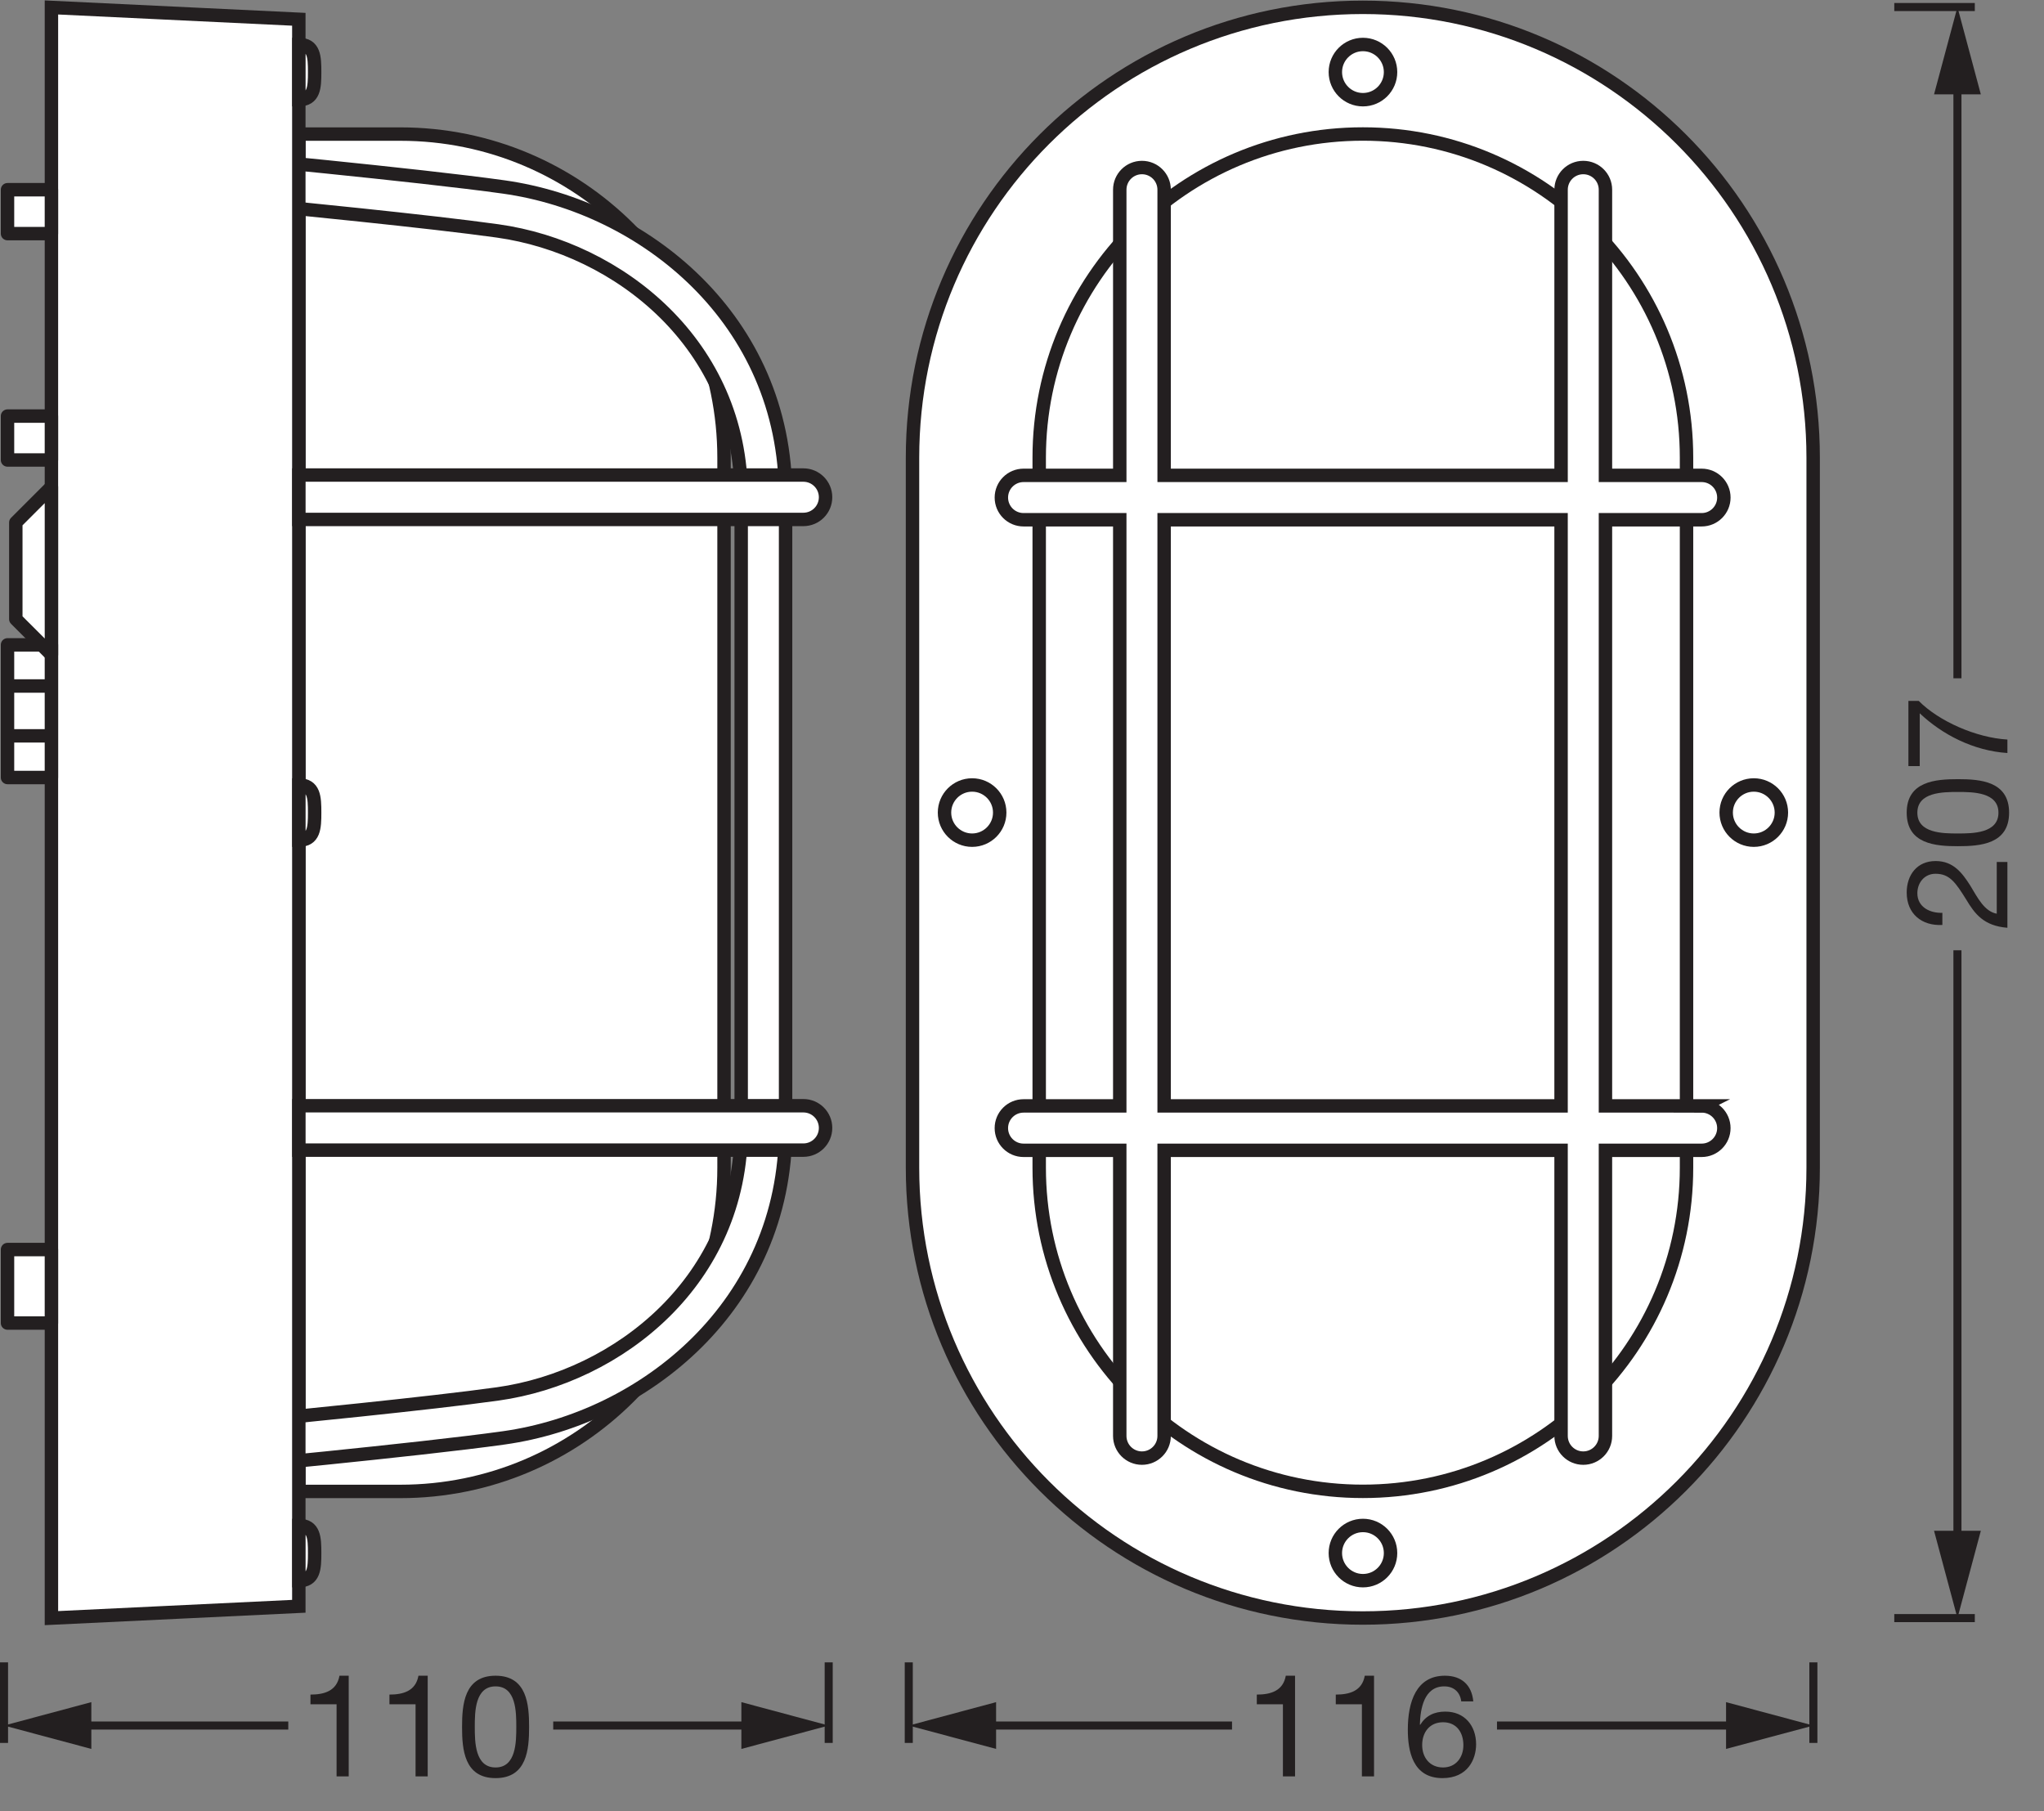 <?xml version="1.0" encoding="UTF-8" standalone="no"?>
<!-- Created with Inkscape (http://www.inkscape.org/) -->

<svg
   version="1.1"
   id="svg1"
   width="431.568"
   height="382.409"
   viewBox="0 0 431.568 382.409"
   xmlns="http://www.w3.org/2000/svg"
   xmlns:svg="http://www.w3.org/2000/svg">
  <rect x="0" y="0" width="431.568" height="382.409" fill="#808080" stroke="none"/>
  <defs
     id="defs1">
    <clipPath
       clipPathUnits="userSpaceOnUse"
       id="clipPath2">
      <path
         d="M 0,286.807 H 323.676 V 0 H 0 Z"
         transform="matrix(1,0,0,-1,-197.064,5.508)"
         id="path2" />
    </clipPath>
    <clipPath
       clipPathUnits="userSpaceOnUse"
       id="clipPath11">
      <path
         d="M 0,286.807 H 323.676 V 0 H 0 Z"
         transform="translate(-299.967,-285.692)"
         id="path11" />
    </clipPath>
    <clipPath
       clipPathUnits="userSpaceOnUse"
       id="clipPath18">
      <path
         d="M 0,286.807 H 323.676 V 0 H 0 Z"
         transform="matrix(1,0,0,-1,-47.207,5.508)"
         id="path18" />
    </clipPath>
    <clipPath
       clipPathUnits="userSpaceOnUse"
       id="clipPath23">
      <path
         d="M 0,286.807 H 323.676 V 0 H 0 Z"
         transform="translate(-0.638,-23.566)"
         id="path23" />
    </clipPath>
    <clipPath
       clipPathUnits="userSpaceOnUse"
       id="clipPath27">
      <path
         d="M 0,286.807 H 323.676 V 0 H 0 Z"
         transform="translate(-144.5,-101.901)"
         id="path27" />
    </clipPath>
    <clipPath
       clipPathUnits="userSpaceOnUse"
       id="clipPath29">
      <path
         d="M 0,286.807 H 323.676 V 0 H 0 Z"
         transform="translate(-164.563,-101.901)"
         id="path29" />
    </clipPath>
    <clipPath
       clipPathUnits="userSpaceOnUse"
       id="clipPath31">
      <path
         d="M 0,286.807 H 323.676 V 0 H 0 Z"
         transform="translate(-220.2,-275.391)"
         id="path31" />
    </clipPath>
    <clipPath
       clipPathUnits="userSpaceOnUse"
       id="clipPath33">
      <path
         d="M 0,286.807 H 323.676 V 0 H 0 Z"
         transform="translate(-220.2,-40.874)"
         id="path33" />
    </clipPath>
    <clipPath
       clipPathUnits="userSpaceOnUse"
       id="clipPath35">
      <path
         d="M 0,286.807 H 323.676 V 0 H 0 Z"
         transform="translate(-153.938,-162.504)"
         id="path35" />
    </clipPath>
    <clipPath
       clipPathUnits="userSpaceOnUse"
       id="clipPath37">
      <path
         d="M 0,286.807 H 323.676 V 0 H 0 Z"
         transform="translate(-277.719,-162.504)"
         id="path37" />
    </clipPath>
    <clipPath
       clipPathUnits="userSpaceOnUse"
       id="clipPath39">
      <path
         d="M 0,286.807 H 323.676 V 0 H 0 Z"
         id="path39" />
    </clipPath>
    <clipPath
       clipPathUnits="userSpaceOnUse"
       id="clipPath41">
      <path
         d="M 0,286.807 H 323.676 V 0 H 0 Z"
         id="path41" />
    </clipPath>
    <clipPath
       clipPathUnits="userSpaceOnUse"
       id="clipPath43">
      <path
         d="M 0,286.807 H 323.676 V 0 H 0 Z"
         transform="translate(-47.33,-50.636)"
         id="path43" />
    </clipPath>
    <clipPath
       clipPathUnits="userSpaceOnUse"
       id="clipPath45">
      <path
         d="M 0,286.807 H 323.676 V 0 H 0 Z"
         transform="translate(-36.383,-254.85)"
         id="path45" />
    </clipPath>
    <clipPath
       clipPathUnits="userSpaceOnUse"
       id="clipPath47">
      <path
         d="M 0,286.807 H 323.676 V 0 H 0 Z"
         transform="translate(-36.383,-254.85)"
         id="path47" />
    </clipPath>
    <clipPath
       clipPathUnits="userSpaceOnUse"
       id="clipPath49">
      <path
         d="M 0,286.807 H 323.676 V 0 H 0 Z"
         transform="translate(-8.144,-30.573)"
         id="path49" />
    </clipPath>
    <clipPath
       clipPathUnits="userSpaceOnUse"
       id="clipPath51">
      <path
         d="M 0,286.807 H 323.676 V 0 H 0 Z"
         transform="translate(-47.33,-204.553)"
         id="path51" />
    </clipPath>
    <clipPath
       clipPathUnits="userSpaceOnUse"
       id="clipPath53">
      <path
         d="M 0,286.807 H 323.676 V 0 H 0 Z"
         transform="translate(-47.33,-104.68)"
         id="path53" />
    </clipPath>
    <clipPath
       clipPathUnits="userSpaceOnUse"
       id="clipPath55">
      <path
         d="M 0,286.807 H 323.676 V 0 H 0 Z"
         id="path55" />
    </clipPath>
    <clipPath
       clipPathUnits="userSpaceOnUse"
       id="clipPath57">
      <path
         d="M 0,286.807 H 323.676 V 0 H 0 Z"
         id="path57" />
    </clipPath>
    <clipPath
       clipPathUnits="userSpaceOnUse"
       id="clipPath59">
      <path
         d="M 0,286.807 H 323.676 V 0 H 0 Z"
         id="path59" />
    </clipPath>
    <clipPath
       clipPathUnits="userSpaceOnUse"
       id="clipPath61">
      <path
         d="M 0,286.807 H 323.676 V 0 H 0 Z"
         id="path61" />
    </clipPath>
    <clipPath
       clipPathUnits="userSpaceOnUse"
       id="clipPath63">
      <path
         d="M 0,286.807 H 323.676 V 0 H 0 Z"
         transform="translate(-8.144,-178.177)"
         id="path63" />
    </clipPath>
    <clipPath
       clipPathUnits="userSpaceOnUse"
       id="clipPath65">
      <path
         d="M 0,286.807 H 323.676 V 0 H 0 Z"
         transform="translate(-1.19,-170.286)"
         id="path65" />
    </clipPath>
    <clipPath
       clipPathUnits="userSpaceOnUse"
       id="clipPath67">
      <path
         d="M 0,286.807 H 323.676 V 0 H 0 Z"
         transform="translate(-8.144,-183.131)"
         id="path67" />
    </clipPath>
    <clipPath
       clipPathUnits="userSpaceOnUse"
       id="clipPath69">
      <path
         d="M 0,286.807 H 323.676 V 0 H 0 Z"
         transform="translate(-47.33,-279.763)"
         id="path69" />
    </clipPath>
    <clipPath
       clipPathUnits="userSpaceOnUse"
       id="clipPath71">
      <path
         d="M 0,286.807 H 323.676 V 0 H 0 Z"
         transform="translate(-47.33,-36.502)"
         id="path71" />
    </clipPath>
    <clipPath
       clipPathUnits="userSpaceOnUse"
       id="clipPath73">
      <path
         d="M 0,286.807 H 323.676 V 0 H 0 Z"
         transform="translate(-47.33,-162.504)"
         id="path73" />
    </clipPath>
  </defs>
  <g
     id="layer-MC0">
    <path
       id="path1"
       d="M 8.015,-15.949 H 6.55 c -0.434,2.426 -2.414,2.988 -4.594,2.988 v 1.535 H 6.093 V 6.046875e-4 h 1.922 z m 12.51,0 h -1.465 c -0.434,2.426 -2.414,2.988 -4.594,2.988 v 1.535 h 4.137 V 6.046875e-4 h 1.922 z m 15.724,4.066 c -0.246,-2.602 -1.863,-4.066 -4.5,-4.066 -4.547,0 -5.871,4.16 -5.871,8.543 0,3.328 0.738,7.676 5.484,7.676 4.031,0 5.332,-3.012 5.332,-5.355 0,-2.941 -1.816,-5.18 -4.875,-5.18 -1.734,0 -3.082,0.633 -3.984,2.098 l -0.047,-0.047 c 0.07,-2.449 0.633,-6.047 3.867,-6.047 1.535,0 2.508,0.938 2.684,2.379 z m -4.793,3.305 c 2.18,0 3.223,1.652 3.223,3.633 0,1.887 -1.148,3.527 -3.223,3.527 -2.086,0 -3.305,-1.57 -3.305,-3.551 0,-2.004 1.172,-3.609 3.305,-3.609 z m 0,0"
       style="fill:#231f20;fill-opacity:1;fill-rule:nonzero;stroke:none"
       aria-label="116"
       transform="matrix(1.333,0,0,1.333,262.751,375.066)"
       clip-path="url(#clipPath2)" />
    <path
       id="path3"
       d="M 0,0 V -12.756"
       style="fill:none;stroke:#231f20;stroke-width:1.276;stroke-linecap:butt;stroke-linejoin:round;stroke-miterlimit:3.864;stroke-dasharray:none;stroke-opacity:1"
       transform="matrix(1.333,0,0,-1.333,382.875,350.988)" />
    <path
       id="path4"
       d="M 0,0 H 38.802"
       style="fill:none;stroke:#231f20;stroke-width:1.276;stroke-linecap:butt;stroke-linejoin:round;stroke-miterlimit:4;stroke-dasharray:none;stroke-opacity:1"
       transform="matrix(1.333,0,0,-1.333,316.072,364.322)" />
    <path
       id="path5"
       d="M 0,0 13.828,3.703 0,7.412 Z"
       style="fill:#231f20;fill-opacity:1;fill-rule:nonzero;stroke:none"
       transform="matrix(1.333,0,0,-1.333,364.437,369.264)" />
    <path
       id="path6"
       d="M 0,0 V -12.756"
       style="fill:none;stroke:#231f20;stroke-width:1.276;stroke-linecap:butt;stroke-linejoin:round;stroke-miterlimit:3.864;stroke-dasharray:none;stroke-opacity:1"
       transform="matrix(1.333,0,0,-1.333,191.876,350.988)" />
    <path
       id="path7"
       d="M 0,0 H 39.901"
       style="fill:none;stroke:#231f20;stroke-width:1.276;stroke-linecap:butt;stroke-linejoin:round;stroke-miterlimit:4;stroke-dasharray:none;stroke-opacity:1"
       transform="matrix(1.333,0,0,-1.333,206.943,364.322)" />
    <path
       id="path8"
       d="M 0,0 -13.828,3.703 0,7.412 Z"
       style="fill:#231f20;fill-opacity:1;fill-rule:nonzero;stroke:none"
       transform="matrix(1.333,0,0,-1.333,210.313,369.264)" />
    <path
       id="path9"
       d="m 2.908,-10.302 c -0.07,-1.922 0.879,-3.961 3.105,-3.961 1.688,0 3.082,1.148 3.082,2.871 0,2.238 -1.371,3.176 -4.078,4.863 -2.25,1.348 -4.184,2.766 -4.477,6.527 H 10.958 V -1.689 H 2.767 c 0.363,-1.957 2.496,-3.012 4.477,-4.207 1.98,-1.266 3.867,-2.66 3.867,-5.473 0,-2.965 -2.227,-4.582 -4.992,-4.582 -3.375,0 -5.309,2.402 -5.133,5.648 z m 12.568,2.449 c 0,-2.367 0.023,-6.41 3.293,-6.41 3.258,0 3.281,4.043 3.281,6.41 0,2.379 -0.023,6.434 -3.281,6.434 -3.27,0 -3.293,-4.055 -3.293,-6.434 z m -2.016,0.023 c 0,3.504 0.316,8.098 5.309,8.098 4.992,0 5.309,-4.594 5.309,-8.098 0,-3.516 -0.316,-8.121 -5.309,-8.121 -4.992,0 -5.309,4.605 -5.309,8.121 z M 36.47,-15.681 H 26.146 v 1.793 h 8.367 c -3.352,3.539 -5.941,8.484 -6.293,13.887 h 2.133 C 30.646,-4.97 33.259,-10.865 36.47,-14.04 Z m 0,0"
       style="fill:#231f20;fill-opacity:1;fill-rule:nonzero;stroke:none"
       aria-label="207"
       transform="matrix(0,-1.333,1.333,0,423.842,196.607)" />
    <path
       id="path10"
       d="M 0,0 H 12.756"
       style="fill:none;stroke:#231f20;stroke-width:1.276;stroke-linecap:butt;stroke-linejoin:round;stroke-miterlimit:3.864;stroke-dasharray:none;stroke-opacity:1"
       transform="matrix(1.333,0,0,-1.333,399.956,1.487)"
       clip-path="url(#clipPath11)" />
    <path
       id="path12"
       d="M 0,0 V 94.994"
       style="fill:none;stroke:#231f20;stroke-width:1.276;stroke-linecap:butt;stroke-linejoin:round;stroke-miterlimit:4;stroke-dasharray:none;stroke-opacity:1"
       transform="matrix(1.333,0,0,-1.333,413.29,143.214)" />
    <path
       id="path13"
       d="M 0,0 -3.703,13.828 -7.412,0 Z"
       style="fill:#231f20;fill-opacity:1;fill-rule:nonzero;stroke:none"
       transform="matrix(1.333,0,0,-1.333,418.231,19.925)" />
    <path
       id="path14"
       d="M 0,0 H 12.756"
       style="fill:none;stroke:#231f20;stroke-width:1.276;stroke-linecap:butt;stroke-linejoin:round;stroke-miterlimit:3.864;stroke-dasharray:none;stroke-opacity:1"
       transform="matrix(1.333,0,0,-1.333,399.956,341.645)" />
    <path
       id="path15"
       d="M 0,0 V 94.476"
       style="fill:none;stroke:#231f20;stroke-width:1.276;stroke-linecap:butt;stroke-linejoin:round;stroke-miterlimit:4;stroke-dasharray:none;stroke-opacity:1"
       transform="matrix(1.333,0,0,-1.333,413.29,326.577)" />
    <path
       id="path16"
       d="M 0,0 -3.703,-13.828 -7.412,0 Z"
       style="fill:#231f20;fill-opacity:1;fill-rule:nonzero;stroke:none"
       transform="matrix(1.333,0,0,-1.333,418.231,323.207)" />
    <path
       id="path17"
       d="M 8.015,-15.949 H 6.55 c -0.434,2.426 -2.414,2.988 -4.594,2.988 v 1.535 H 6.093 V 6.046875e-4 h 1.922 z m 12.51,0 h -1.465 c -0.434,2.426 -2.414,2.988 -4.594,2.988 v 1.535 H 18.603 V 6.046875e-4 h 1.922 z m 7.459,8.098 c 0,-2.367 0.023,-6.41 3.293,-6.41 3.258,0 3.281,4.043 3.281,6.41 0,2.379 -0.023,6.434 -3.281,6.434 -3.27,0 -3.293,-4.055 -3.293,-6.434 z m -2.016,0.023 c 0,3.504 0.316,8.098 5.309,8.098 4.992,0 5.309,-4.594 5.309,-8.098 0,-3.516 -0.316,-8.121 -5.309,-8.121 -4.992,0 -5.309,4.605 -5.309,8.121 z m 0,0"
       style="fill:#231f20;fill-opacity:1;fill-rule:nonzero;stroke:none"
       aria-label="110"
       transform="matrix(1.333,0,0,1.333,62.943,375.066)"
       clip-path="url(#clipPath18)" />
    <path
       id="path19"
       d="M 0,0 V -12.756"
       style="fill:none;stroke:#231f20;stroke-width:1.276;stroke-linecap:butt;stroke-linejoin:round;stroke-miterlimit:3.864;stroke-dasharray:none;stroke-opacity:1"
       transform="matrix(1.333,0,0,-1.333,174.971,350.988)" />
    <path
       id="path20"
       d="M 0,0 H 32.323"
       style="fill:none;stroke:#231f20;stroke-width:1.276;stroke-linecap:butt;stroke-linejoin:round;stroke-miterlimit:4;stroke-dasharray:none;stroke-opacity:1"
       transform="matrix(1.333,0,0,-1.333,116.806,364.322)" />
    <path
       id="path21"
       d="M 0,0 13.828,3.703 0,7.412 Z"
       style="fill:#231f20;fill-opacity:1;fill-rule:nonzero;stroke:none"
       transform="matrix(1.333,0,0,-1.333,156.533,369.264)" />
    <path
       id="path22"
       d="M 0,0 V -12.756"
       style="fill:none;stroke:#231f20;stroke-width:1.276;stroke-linecap:butt;stroke-linejoin:round;stroke-miterlimit:3.864;stroke-dasharray:none;stroke-opacity:1"
       transform="matrix(1.333,0,0,-1.333,0.85,350.988)"
       clip-path="url(#clipPath23)" />
    <path
       id="path24"
       d="M 0,0 H 33.721"
       style="fill:none;stroke:#231f20;stroke-width:1.276;stroke-linecap:butt;stroke-linejoin:round;stroke-miterlimit:4;stroke-dasharray:none;stroke-opacity:1"
       transform="matrix(1.333,0,0,-1.333,15.918,364.322)" />
    <path
       id="path25"
       d="M 0,0 13.828,-3.704 V 3.708 Z"
       style="fill:#231f20;fill-opacity:1;fill-rule:nonzero;stroke:none"
       transform="matrix(1.333,0,0,-1.333,0.851,364.325)" />
    <path
       id="path26"
       d="m 0,0 c 0,-39.393 31.935,-71.327 71.328,-71.327 39.394,0 71.328,31.934 71.328,71.327 v 112.464 c 0,39.393 -31.934,71.327 -71.328,71.327 C 31.935,183.791 0,151.857 0,112.464 Z"
       style="fill:#ffffff;fill-opacity:1;fill-rule:nonzero;stroke:#231f20;stroke-width:2.126;stroke-linecap:butt;stroke-linejoin:miter;stroke-miterlimit:10;stroke-dasharray:none;stroke-opacity:1"
       transform="matrix(1.333,0,0,-1.333,192.667,246.542)"
       clip-path="url(#clipPath27)" />
    <path
       id="path28"
       d="m 0,0 c 0,-28.313 22.952,-51.265 51.266,-51.265 28.313,0 51.265,22.952 51.265,51.265 v 112.464 c 0,28.312 -22.952,51.264 -51.265,51.264 C 22.952,163.728 0,140.776 0,112.464 Z"
       style="fill:#ffffff;fill-opacity:1;fill-rule:nonzero;stroke:#231f20;stroke-width:2.126;stroke-linecap:butt;stroke-linejoin:miter;stroke-miterlimit:10;stroke-dasharray:none;stroke-opacity:1"
       transform="matrix(1.333,0,0,-1.333,219.417,246.542)"
       clip-path="url(#clipPath29)" />
    <path
       id="path30"
       d="m 0,0 c 0,-2.414 -1.957,-4.372 -4.372,-4.372 -2.414,0 -4.371,1.958 -4.371,4.372 0,2.414 1.957,4.372 4.371,4.372 C -1.957,4.372 0,2.414 0,0"
       style="fill:#ffffff;fill-opacity:1;fill-rule:nonzero;stroke:#231f20;stroke-width:2.126;stroke-linecap:butt;stroke-linejoin:miter;stroke-miterlimit:10;stroke-dasharray:none;stroke-opacity:1"
       transform="matrix(1.333,0,0,-1.333,293.6,15.221)"
       clip-path="url(#clipPath31)" />
    <path
       id="path32"
       d="m 0,0 c 0,2.414 -1.957,4.372 -4.372,4.372 -2.414,0 -4.371,-1.958 -4.371,-4.372 0,-2.414 1.957,-4.372 4.371,-4.372 C -1.957,-4.372 0,-2.414 0,0"
       style="fill:#ffffff;fill-opacity:1;fill-rule:nonzero;stroke:#231f20;stroke-width:2.126;stroke-linecap:butt;stroke-linejoin:miter;stroke-miterlimit:10;stroke-dasharray:none;stroke-opacity:1"
       transform="matrix(1.333,0,0,-1.333,293.6,327.911)"
       clip-path="url(#clipPath33)" />
    <path
       id="path34"
       d="m 0,0 c 2.414,0 4.372,-1.957 4.372,-4.372 0,-2.414 -1.958,-4.371 -4.372,-4.371 -2.414,0 -4.372,1.957 -4.372,4.371 C -4.372,-1.957 -2.414,0 0,0"
       style="fill:#ffffff;fill-opacity:1;fill-rule:nonzero;stroke:#231f20;stroke-width:2.126;stroke-linecap:butt;stroke-linejoin:miter;stroke-miterlimit:10;stroke-dasharray:none;stroke-opacity:1"
       transform="matrix(1.333,0,0,-1.333,205.25,165.737)"
       clip-path="url(#clipPath35)" />
    <path
       id="path36"
       d="m 0,0 c -2.414,0 -4.372,-1.957 -4.372,-4.372 0,-2.414 1.958,-4.371 4.372,-4.371 2.414,0 4.372,1.957 4.372,4.371 C 4.372,-1.957 2.414,0 0,0 Z"
       style="fill:none;stroke:#231f20;stroke-width:2.126;stroke-linecap:butt;stroke-linejoin:miter;stroke-miterlimit:10;stroke-dasharray:none;stroke-opacity:1"
       transform="matrix(1.333,0,0,-1.333,370.292,165.737)"
       clip-path="url(#clipPath37)" />
    <path
       id="path38"
       d="m 184.391,204.553 h 62.872 v -92.842 h -62.872 z m 85.143,-92.843 h -15.241 v 92.843 h 15.241 c 1.941,0 3.515,1.575 3.515,3.516 0,1.94 -1.574,3.516 -3.515,3.516 h -15.241 v 45.244 c 0,1.941 -1.574,3.515 -3.515,3.515 -1.94,0 -3.514,-1.574 -3.514,-3.515 v -45.244 h -62.873 v 45.244 c 0,1.941 -1.574,3.515 -3.514,3.515 -1.941,0 -3.515,-1.574 -3.515,-3.515 v -45.244 h -15.239 c -1.941,0 -3.515,-1.576 -3.515,-3.516 0,-1.941 1.574,-3.516 3.515,-3.516 h 15.239 V 111.71 h -15.239 c -1.941,0 -3.515,-1.575 -3.515,-3.516 0,-1.94 1.574,-3.516 3.515,-3.516 h 15.239 V 59.437 c 0,-1.94 1.574,-3.513 3.515,-3.513 1.94,0 3.514,1.573 3.514,3.513 v 45.241 h 62.873 V 59.437 c 0,-1.94 1.574,-3.513 3.514,-3.513 1.941,0 3.515,1.573 3.515,3.513 v 45.241 h 15.241 c 1.941,0 3.515,1.576 3.515,3.516 0,1.941 -1.574,3.516 -3.515,3.516"
       style="fill:#ffffff;fill-opacity:1;fill-rule:nonzero;stroke:none"
       transform="matrix(1.333,0,0,-1.333,0,382.409)"
       clip-path="url(#clipPath39)" />
    <path
       id="path40"
       d="m 184.391,204.553 h 62.872 v -92.842 h -62.872 z m 85.143,-92.843 h -15.241 v 92.843 h 15.241 c 1.941,0 3.515,1.575 3.515,3.516 0,1.94 -1.574,3.516 -3.515,3.516 h -15.241 v 45.244 c 0,1.941 -1.574,3.515 -3.515,3.515 -1.94,0 -3.514,-1.574 -3.514,-3.515 v -45.244 h -62.873 v 45.244 c 0,1.941 -1.574,3.515 -3.514,3.515 -1.941,0 -3.515,-1.574 -3.515,-3.515 v -45.244 h -15.239 c -1.941,0 -3.515,-1.576 -3.515,-3.516 0,-1.941 1.574,-3.516 3.515,-3.516 h 15.239 V 111.71 h -15.239 c -1.941,0 -3.515,-1.575 -3.515,-3.516 0,-1.94 1.574,-3.516 3.515,-3.516 h 15.239 V 59.437 c 0,-1.94 1.574,-3.513 3.515,-3.513 1.94,0 3.514,1.573 3.514,3.513 v 45.241 h 62.873 V 59.437 c 0,-1.94 1.574,-3.513 3.514,-3.513 1.941,0 3.515,1.573 3.515,3.513 v 45.241 h 15.241 c 1.941,0 3.515,1.576 3.515,3.516 0,1.941 -1.574,3.516 -3.515,3.516 z"
       style="fill:none;stroke:#231f20;stroke-width:2.126;stroke-linecap:butt;stroke-linejoin:miter;stroke-miterlimit:10;stroke-dasharray:none;stroke-opacity:1"
       transform="matrix(1.333,0,0,-1.333,0,382.409)"
       clip-path="url(#clipPath41)" />
    <path
       id="path42"
       d="m 0,0 h 16.076 c 28.313,0 51.265,22.952 51.265,51.265 v 112.463 c 0,28.313 -22.952,51.265 -51.265,51.265 H 0 Z"
       style="fill:#ffffff;fill-opacity:1;fill-rule:nonzero;stroke:#231f20;stroke-width:2.126;stroke-linecap:butt;stroke-linejoin:miter;stroke-miterlimit:10;stroke-dasharray:none;stroke-opacity:1"
       transform="matrix(1.333,0,0,-1.333,63.106,314.895)"
       clip-path="url(#clipPath43)" />
    <path
       id="path44"
       d="m 0,0 v -193.433 c 9.066,0.875 31.82,3.122 42.449,4.613 19.159,2.693 38.558,17.988 38.558,42.009 v 100.185 c 0,24.023 -19.399,39.319 -38.558,42.011 C 31.82,-3.122 9.066,-0.877 0,0 m -3.516,-200.818 c -0.872,0 -1.715,0.327 -2.367,0.917 -0.73,0.666 -1.149,1.612 -1.149,2.6 V 3.866 c 0,0.99 0.419,1.933 1.149,2.6 0.736,0.665 1.711,1.002 2.696,0.899 0.33,-0.031 33.076,-3.119 46.611,-5.019 22.172,-3.114 44.615,-20.937 44.615,-48.972 v -100.185 c 0,-28.035 -22.443,-45.854 -44.615,-48.97 -13.535,-1.901 -46.281,-4.988 -46.611,-5.02 -0.11,-0.01 -0.219,-0.017 -0.329,-0.017"
       style="fill:#ffffff;fill-opacity:1;fill-rule:nonzero;stroke:none"
       transform="matrix(1.333,0,0,-1.333,48.511,42.609)"
       clip-path="url(#clipPath45)" />
    <path
       id="path46"
       d="m 0,0 v -193.433 c 9.066,0.875 31.82,3.122 42.449,4.613 19.159,2.693 38.558,17.988 38.558,42.009 v 100.185 c 0,24.023 -19.399,39.319 -38.558,42.011 C 31.82,-3.122 9.066,-0.877 0,0 Z m -3.516,-200.818 c -0.872,0 -1.715,0.327 -2.367,0.917 -0.73,0.666 -1.149,1.612 -1.149,2.6 V 3.866 c 0,0.99 0.419,1.933 1.149,2.6 0.736,0.665 1.711,1.002 2.696,0.899 0.33,-0.031 33.076,-3.119 46.611,-5.019 22.172,-3.114 44.615,-20.937 44.615,-48.972 v -100.185 c 0,-28.035 -22.443,-45.854 -44.615,-48.97 -13.535,-1.901 -46.281,-4.988 -46.611,-5.02 -0.11,-0.01 -0.219,-0.017 -0.329,-0.017 z"
       style="fill:none;stroke:#231f20;stroke-width:2.126;stroke-linecap:butt;stroke-linejoin:miter;stroke-miterlimit:10;stroke-dasharray:none;stroke-opacity:1"
       transform="matrix(1.333,0,0,-1.333,48.511,42.609)"
       clip-path="url(#clipPath47)" />
    <path
       id="path48"
       d="m 0,0 39.185,1.874 v 251.37 L 0,255.118 Z"
       style="fill:#ffffff;fill-opacity:1;fill-rule:nonzero;stroke:#231f20;stroke-width:2.126;stroke-linecap:butt;stroke-linejoin:miter;stroke-miterlimit:10;stroke-dasharray:none;stroke-opacity:1"
       transform="matrix(1.333,0,0,-1.333,10.859,341.645)"
       clip-path="url(#clipPath49)" />
    <path
       id="path50"
       d="m 0,0 h 79.909 c 1.94,0 3.515,1.576 3.515,3.516 0,1.941 -1.575,3.516 -3.515,3.516 H 0 Z"
       style="fill:#ffffff;fill-opacity:1;fill-rule:nonzero;stroke:#231f20;stroke-width:2.126;stroke-linecap:butt;stroke-linejoin:miter;stroke-miterlimit:10;stroke-dasharray:none;stroke-opacity:1"
       transform="matrix(1.333,0,0,-1.333,63.106,109.672)"
       clip-path="url(#clipPath51)" />
    <path
       id="path52"
       d="m 0,0 h 79.909 c 1.94,0 3.515,1.576 3.515,3.516 0,1.941 -1.575,3.516 -3.515,3.516 H 0 Z"
       style="fill:#ffffff;fill-opacity:1;fill-rule:nonzero;stroke:#231f20;stroke-width:2.126;stroke-linecap:butt;stroke-linejoin:miter;stroke-miterlimit:10;stroke-dasharray:none;stroke-opacity:1"
       transform="matrix(1.333,0,0,-1.333,63.106,242.835)"
       clip-path="url(#clipPath53)" />
    <path
       id="path54"
       d="m 1.19,249.875 h 6.954 v 6.954 H 1.19 Z"
       style="fill:#ffffff;fill-opacity:1;fill-rule:nonzero;stroke:#231f20;stroke-width:2.126;stroke-linecap:butt;stroke-linejoin:round;stroke-miterlimit:10;stroke-dasharray:none;stroke-opacity:1"
       transform="matrix(1.333,0,0,-1.333,0,382.409)"
       clip-path="url(#clipPath55)" />
    <path
       id="path56"
       d="m 1.19,214.021 h 6.954 v 6.954 H 1.19 Z"
       style="fill:#ffffff;fill-opacity:1;fill-rule:nonzero;stroke:#231f20;stroke-width:2.126;stroke-linecap:butt;stroke-linejoin:round;stroke-miterlimit:10;stroke-dasharray:none;stroke-opacity:1"
       transform="matrix(1.333,0,0,-1.333,0,382.409)"
       clip-path="url(#clipPath57)" />
    <path
       id="path58"
       d="m 1.19,77.319 h 6.954 v 11.64 H 1.19 Z"
       style="fill:#ffffff;fill-opacity:1;fill-rule:nonzero;stroke:#231f20;stroke-width:2.126;stroke-linecap:butt;stroke-linejoin:round;stroke-miterlimit:10;stroke-dasharray:none;stroke-opacity:1"
       transform="matrix(1.333,0,0,-1.333,0,382.409)"
       clip-path="url(#clipPath59)" />
    <path
       id="path60"
       d="m 1.19,163.726 h 6.954 v 21.012 H 1.19 Z"
       style="fill:#ffffff;fill-opacity:1;fill-rule:nonzero;stroke:#231f20;stroke-width:2.126;stroke-linecap:butt;stroke-linejoin:round;stroke-miterlimit:10;stroke-dasharray:none;stroke-opacity:1"
       transform="matrix(1.333,0,0,-1.333,0,382.409)"
       clip-path="url(#clipPath61)" />
    <path
       id="path62"
       d="M 0,0 H -6.954"
       style="fill:#ffffff;fill-opacity:1;fill-rule:nonzero;stroke:#231f20;stroke-width:2.126;stroke-linecap:butt;stroke-linejoin:round;stroke-miterlimit:10;stroke-dasharray:none;stroke-opacity:1"
       transform="matrix(1.333,0,0,-1.333,10.859,144.84)"
       clip-path="url(#clipPath63)" />
    <path
       id="path64"
       d="M 0,0 H 6.954"
       style="fill:#ffffff;fill-opacity:1;fill-rule:nonzero;stroke:#231f20;stroke-width:2.126;stroke-linecap:butt;stroke-linejoin:round;stroke-miterlimit:10;stroke-dasharray:none;stroke-opacity:1"
       transform="matrix(1.333,0,0,-1.333,1.587,155.361)"
       clip-path="url(#clipPath65)" />
    <path
       id="path66"
       d="M 0,0 -5.642,5.642 V 20.934 L 0,26.576 Z"
       style="fill:#ffffff;fill-opacity:1;fill-rule:nonzero;stroke:#231f20;stroke-width:2.126;stroke-linecap:butt;stroke-linejoin:round;stroke-miterlimit:10;stroke-dasharray:none;stroke-opacity:1"
       transform="matrix(1.333,0,0,-1.333,10.859,138.234)"
       clip-path="url(#clipPath67)" />
    <path
       id="path68"
       d="M 0,0 C 2.414,0 2.497,-1.957 2.497,-4.372 2.497,-6.786 2.414,-8.743 0,-8.743 Z"
       style="fill:#ffffff;fill-opacity:1;fill-rule:nonzero;stroke:#231f20;stroke-width:2.126;stroke-linecap:butt;stroke-linejoin:miter;stroke-miterlimit:10;stroke-dasharray:none;stroke-opacity:1"
       transform="matrix(1.333,0,0,-1.333,63.106,9.392)"
       clip-path="url(#clipPath69)" />
    <path
       id="path70"
       d="M 0,0 C 2.414,0 2.497,1.957 2.497,4.372 2.497,6.786 2.414,8.743 0,8.743 Z"
       style="fill:#ffffff;fill-opacity:1;fill-rule:nonzero;stroke:#231f20;stroke-width:2.126;stroke-linecap:butt;stroke-linejoin:miter;stroke-miterlimit:10;stroke-dasharray:none;stroke-opacity:1"
       transform="matrix(1.333,0,0,-1.333,63.106,333.74)"
       clip-path="url(#clipPath71)" />
    <path
       id="path72"
       d="M 0,0 C 2.414,0 2.497,-1.957 2.497,-4.372 2.497,-6.786 2.414,-8.743 0,-8.743 Z"
       style="fill:#ffffff;fill-opacity:1;fill-rule:nonzero;stroke:#231f20;stroke-width:2.126;stroke-linecap:butt;stroke-linejoin:miter;stroke-miterlimit:10;stroke-dasharray:none;stroke-opacity:1"
       transform="matrix(1.333,0,0,-1.333,63.106,165.737)"
       clip-path="url(#clipPath73)" />
  </g>
  <g
     id="layer-MC1" />
</svg>
